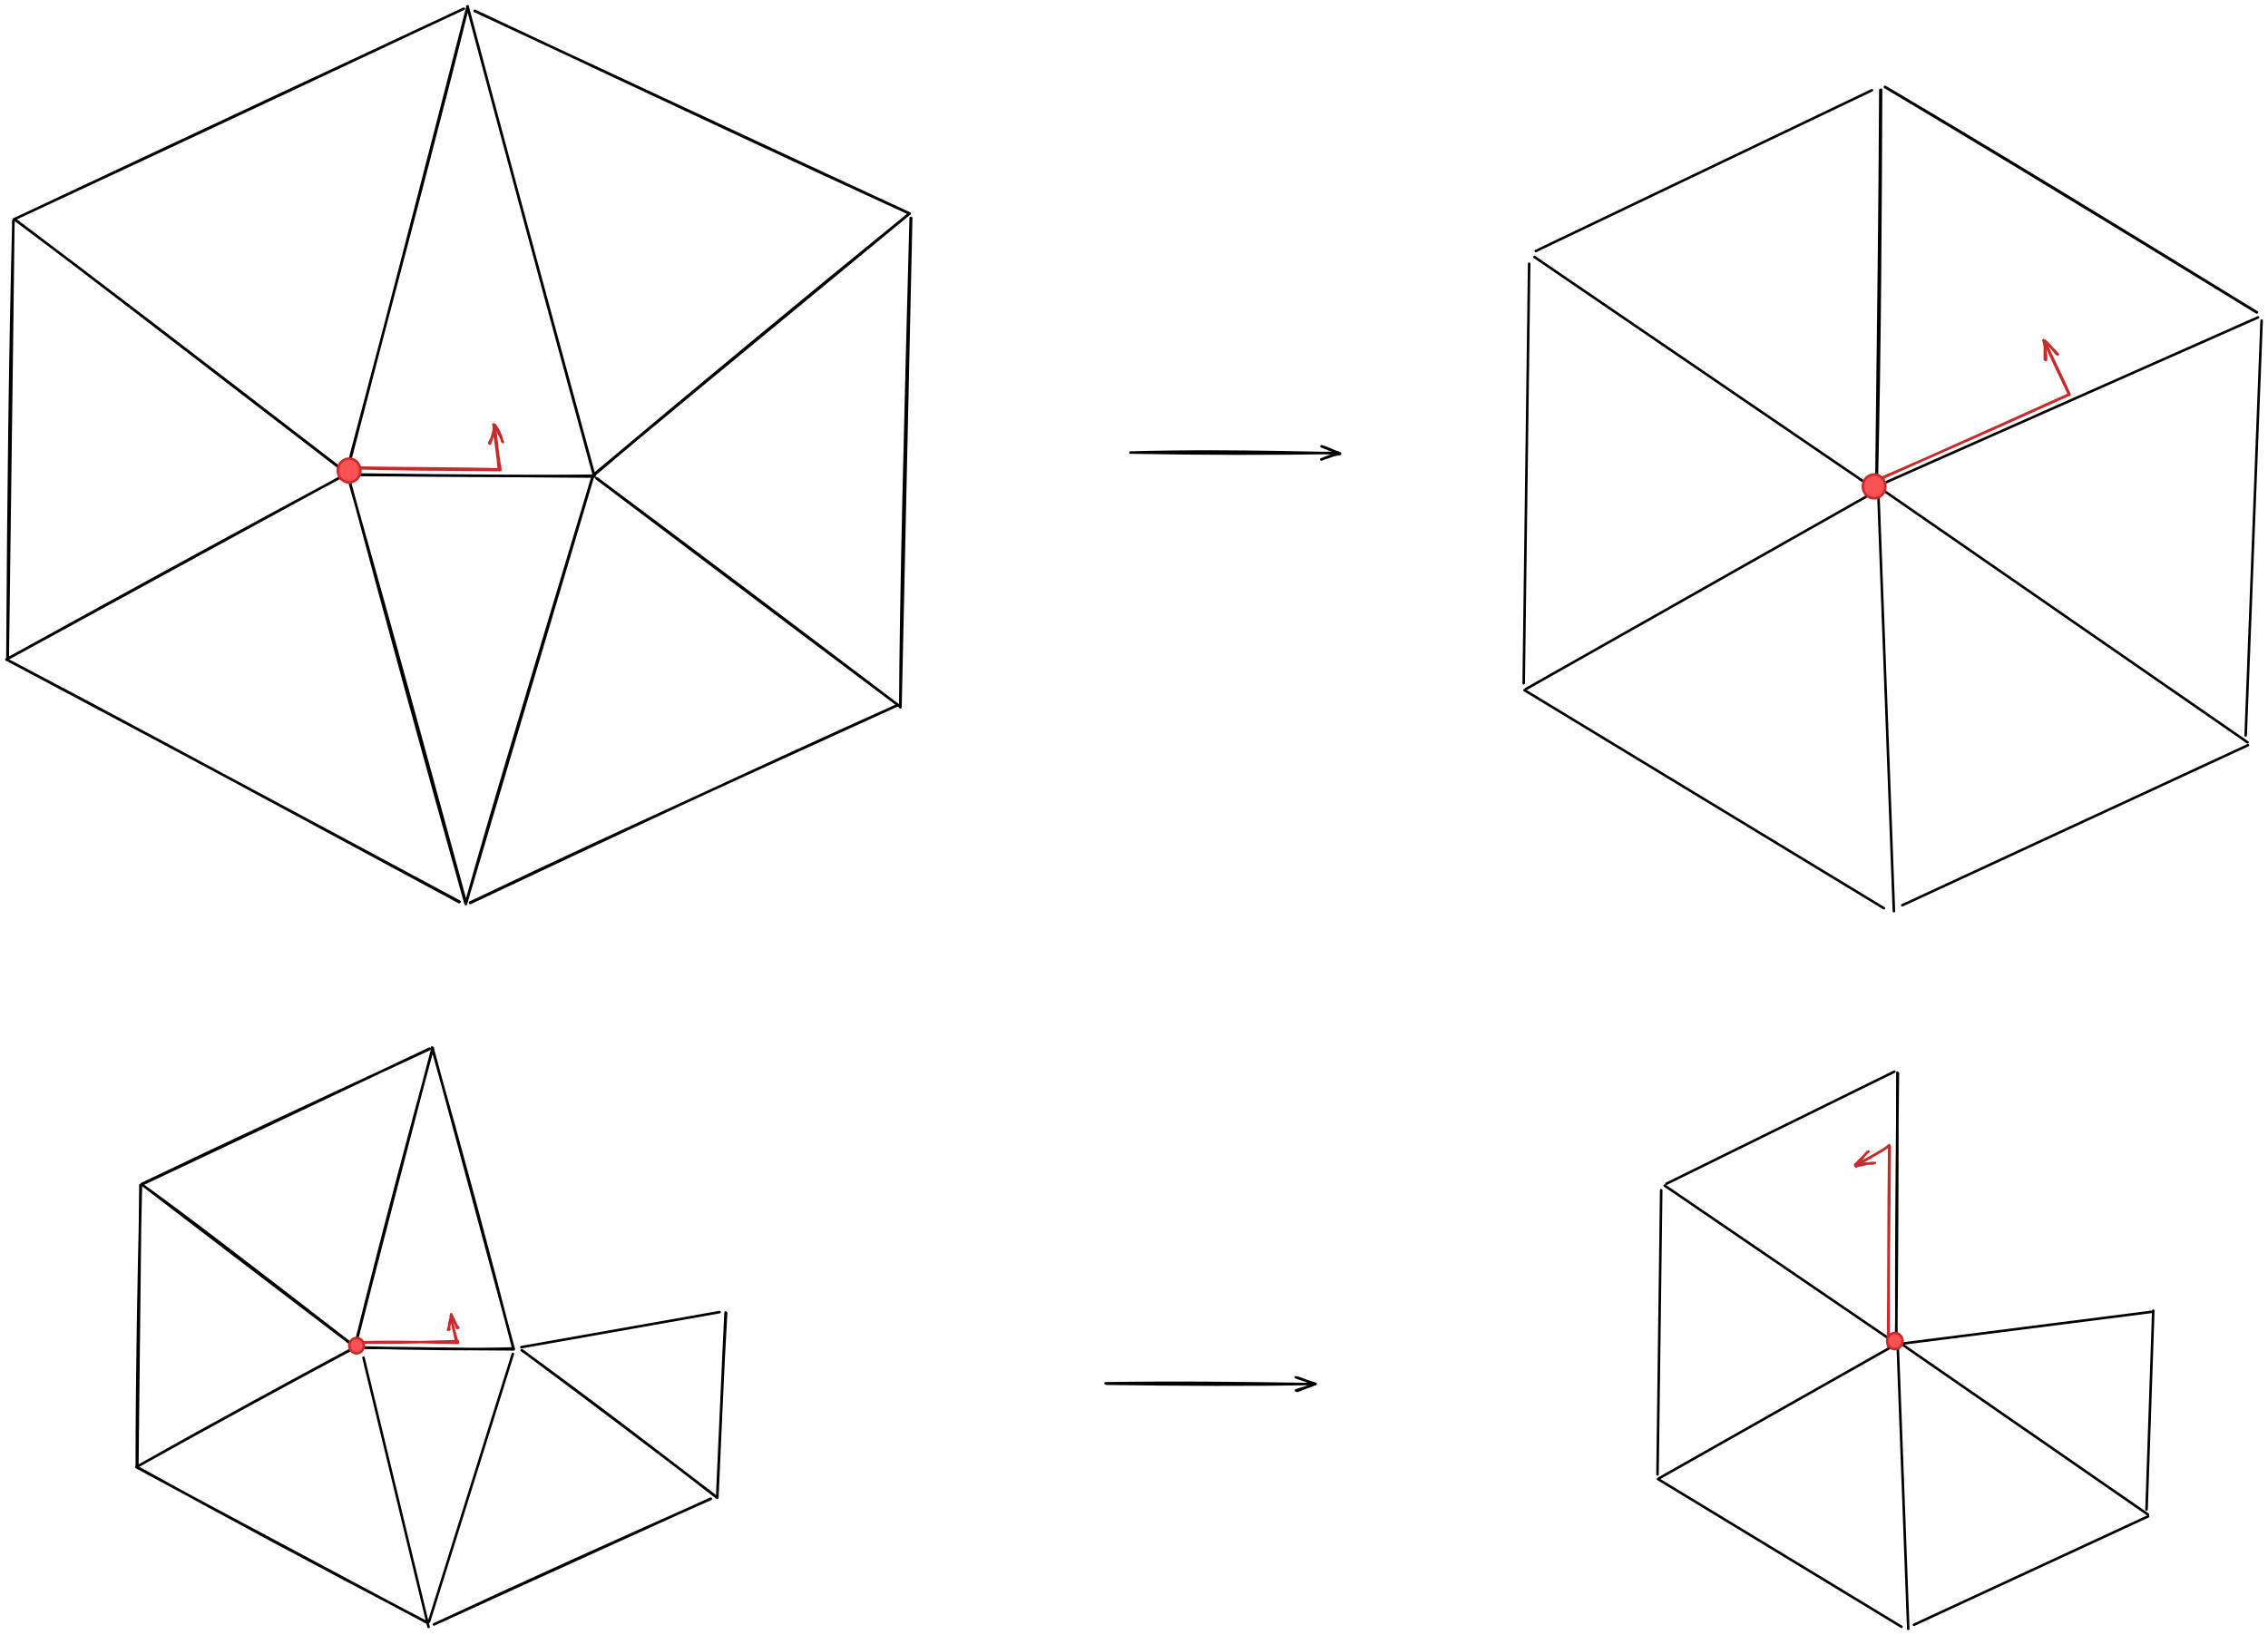 <svg version="1.1" xmlns="http://www.w3.org/2000/svg" viewBox="0 0 3550.984 2559.837" width="7101.969" height="5119.674">
  <!-- svg-source:excalidraw -->
  
  <defs>
    <style class="style-fonts">
      @font-face {
        font-family: "Virgil";
        src: url("https://excalidraw.com/Virgil.woff2");
      }
      @font-face {
        font-family: "Cascadia";
        src: url("https://excalidraw.com/Cascadia.woff2");
      }
    </style>
  </defs>
  <g stroke-linecap="round"><g transform="translate(731.883 10.058) rotate(0 4.129 367.965)"><path d="M0.7 0.17 C-40.15 164.85, -83.94 330.54, -190.3 732.19 M0.16 0.27 C-65.46 256.36, -132.16 513.08, -189.56 732.43 M-190.69 733.3 C-56.48 734.28, 79.79 735.88, 197.71 734.71 M-189.87 732.58 C-107.19 733.71, -24.88 734.53, 198.62 735.99 M198.95 735.73 C119.27 443.8, 40.33 151.85, 0.28 0.28 M198.53 735.88 C127.56 475.88, 57.86 217.16, -0.17 -0.06" stroke="#000000" stroke-width="4" fill="none"></path></g></g><mask></mask><g stroke-linecap="round"><g transform="translate(546.441 750.475) rotate(0 438.707 -34.337)"><path d="M-0.51 -0.43 C69.87 246.87, 136.73 494.13, 183.4 663.98 M0.25 0.13 C61.03 226.96, 123.49 454.63, 182.57 664.48 M182.87 664.22 C220.57 529.54, 260.79 396.63, 382.19 -6.89 M182.88 664.88 C234.71 488.56, 287.14 313.95, 382.5 -6.67 M382.79 -5.97 C486.08 -93.97, 591.14 -179.42, 876.92 -415.46 M382.33 -6.84 C543.77 -142.4, 707.11 -277.87, 877.41 -416.21 M877.39 -416.46 C703.78 -496.64, 529.36 -578.32, 196.71 -733.26 M877.92 -415.91 C695.6 -499.45, 515.19 -583.92, 197.03 -733.56" stroke="#000000" stroke-width="4" fill="none"></path></g></g><mask></mask><g stroke-linecap="round"><g transform="translate(1426.395 341.283) rotate(0 -246.265 383.065)"><path d="M-0.51 -0.04 C-8.64 300.58, -16.14 600.85, -16.78 766.17 M0.21 -0.02 C-5.76 265.6, -11.39 531.87, -16.56 765.42 M-16.62 765.28 C-185.4 637.3, -355.33 509.42, -491.83 407.54 M-16.73 765.23 C-204.99 624.35, -393.49 482.15, -492.74 407.36" stroke="#000000" stroke-width="4" fill="none"></path></g></g><mask></mask><g stroke-linecap="round"><g transform="translate(736.018 1413.056) rotate(0 334.732 -154.361)"><path d="M0.12 0.58 C225.59 -105.75, 453.73 -212.34, 669.42 -309.31 M0.04 -0.14 C143.39 -68.51, 286.6 -135.11, 669.11 -308.98" stroke="#000000" stroke-width="4" fill="none"></path></g></g><mask></mask><g stroke-linecap="round"><g transform="translate(725.676 13.535) rotate(0 -351.447 362.637)"><path d="M0.5 0.11 C-185.25 86.78, -371.42 173.63, -702.97 329.5 M-0.03 0.23 C-176.07 82.98, -352.19 166.07, -703.21 329.54 M-703.35 329.2 C-588.59 415.28, -476.56 501.88, -185.99 725.17 M-703.39 329.57 C-569.66 429.29, -437.27 531.32, -185.33 725.04" stroke="#000000" stroke-width="4" fill="none"></path></g></g><mask></mask><g stroke-linecap="round"><g transform="translate(21.118 345.351) rotate(0 253.141 343.14)"><path d="M-0.23 -0.02 C-3.05 250.91, -6.87 501.68, -9.03 686.31 M-0.04 -0.1 C-5.23 202.28, -7.78 404.44, -9.5 686.1 M-9.87 686.38 C149.04 599.41, 307.59 513.22, 516.15 399.33 M-9.81 686.15 C198.15 571.57, 406.26 458.22, 515.27 400.1" stroke="#000000" stroke-width="4" fill="none"></path></g></g><mask></mask><g stroke-linecap="round"><g transform="translate(10.133 1032.604) rotate(0 354.666 189.669)"><path d="M0.05 -0.3 C161.9 84.57, 322.85 171.62, 708.66 379.64 M-0.13 -0.24 C220.53 116.84, 442.01 235.23, 709.47 378.99" stroke="#000000" stroke-width="4" fill="none"></path></g></g><mask></mask><g stroke-linecap="round"><g transform="translate(542.685 732.963) rotate(0 119.657 -32.851)"><path d="M-1.49 -1.2 C92.46 0.48, 182.78 0.2, 240.54 1.94 M-0.46 -0.33 C74.93 1.82, 148.28 2.19, 240.8 2.87 M238.4 1.51 C236.03 -26.08, 231.54 -50.15, 229.86 -68.58 M240.6 1.22 C236.69 -20.49, 234.9 -43, 231.7 -67.26" stroke="#c92a2a" stroke-width="4" fill="none"></path></g><g transform="translate(542.685 732.963) rotate(0 119.657 -32.851)"><path d="M243.49 -41.95 C242.32 -51.2, 236.54 -62.61, 231.92 -67.49 M244.73 -40.91 C241.98 -47.92, 236.86 -56.51, 232.23 -66.36" stroke="#c92a2a" stroke-width="4" fill="none"></path></g><g transform="translate(542.685 732.963) rotate(0 119.657 -32.851)"><path d="M223.12 -39.48 C229.67 -49.65, 231.59 -61.99, 231.92 -67.49 M224.36 -38.43 C227.89 -46.17, 229.04 -55.51, 232.23 -66.36" stroke="#c92a2a" stroke-width="4" fill="none"></path></g></g><mask></mask><g stroke-linecap="round"><g transform="translate(1769.867 708.586) rotate(0 163.589 -0.076)"><path d="M0.03 -0.18 C110.05 1.88, 220.33 2.09, 326.42 0.34 M0.34 -0.12 C87.1 -2.4, 172.99 -2.32, 327.15 1.11" stroke="#000000" stroke-width="4" fill="none"></path></g><g transform="translate(1769.867 708.586) rotate(0 163.589 -0.076)"><path d="M298.82 10.6 C307.99 7.49, 317.56 4.19, 326.99 0.71 M299.27 10.68 C306.75 7.34, 312.92 4.63, 328.05 1.82" stroke="#000000" stroke-width="4" fill="none"></path></g><g transform="translate(1769.867 708.586) rotate(0 163.589 -0.076)"><path d="M299.19 -9.92 C308.3 -6.11, 317.74 -2.47, 326.99 0.71 M299.64 -9.84 C306.93 -7.72, 313 -4.98, 328.05 1.82" stroke="#000000" stroke-width="4" fill="none"></path></g></g><mask></mask><g stroke-linecap="round"><g transform="translate(2944.356 140.609) rotate(0 -2.84 305.987)"><path d="M0.8 -0.13 C-0.11 198.85, -0.96 397.03, -5.81 611.27 M-0.29 0.2 C-1.1 180.55, -3.43 361.29, -6.48 612.1" stroke="#000000" stroke-width="4" fill="none"></path></g></g><mask></mask><g stroke-linecap="round"><g transform="translate(2951.321 135.858) rotate(0 291.178 176.676)"><path d="M-0.04 0.49 C126.65 75.84, 253.32 151.82, 581.99 353.27 M0.02 0.08 C170.01 100.49, 337.8 202.72, 582.39 353.1" stroke="#000000" stroke-width="4" fill="none"></path></g></g><mask></mask><g stroke-linecap="round"><g transform="translate(2950.587 756.006) rotate(0 292.407 -129.589)"><path d="M0 0 C133.07 -58.97, 266.14 -117.95, 584.81 -259.18 M0 0 C206.83 -91.66, 413.66 -183.33, 584.81 -259.18" stroke="#000000" stroke-width="4" fill="none"></path></g></g><mask></mask><g stroke-linecap="round"><g transform="translate(3540.984 501.908) rotate(0 -12.483 324.67)"><path d="M0 0 C-9.61 250.03, -19.23 500.06, -24.97 649.34 M0 0 C-6.98 181.51, -13.96 363.03, -24.97 649.34" stroke="#000000" stroke-width="4" fill="none"></path></g></g><mask></mask><g stroke-linecap="round"><g transform="translate(2946.321 765.926) rotate(0 286.362 198.107)"><path d="M0 0 C191.87 132.73, 383.74 265.47, 572.72 396.21 M0 0 C226.68 156.82, 453.35 313.63, 572.72 396.21" stroke="#000000" stroke-width="4" fill="none"></path></g></g><mask></mask><g stroke-linecap="round"><g transform="translate(2940.549 763.25) rotate(0 12.35 331.595)"><path d="M0 0 C6.95 186.48, 13.89 372.97, 24.7 663.19 M0 0 C7.68 206.14, 15.36 412.29, 24.7 663.19" stroke="#000000" stroke-width="4" fill="none"></path></g></g><mask></mask><g stroke-linecap="round"><g transform="translate(3519.636 1166.573) rotate(0 -270.642 125.3)"><path d="M0 0 C-159.85 74.01, -319.71 148.02, -541.28 250.6 M0 0 C-150.36 69.61, -300.72 139.23, -541.28 250.6" stroke="#000000" stroke-width="4" fill="none"></path></g></g><mask></mask><g stroke-linecap="round"><g transform="translate(2404.621 392.915) rotate(0 263.105 -125.811)"><path d="M0 0 C163.45 -78.16, 326.91 -156.32, 526.21 -251.62 M0 0 C202.52 -96.84, 405.04 -193.68, 526.21 -251.62" stroke="#000000" stroke-width="4" fill="none"></path></g></g><mask></mask><g stroke-linecap="round"><g transform="translate(2402.405 402.269) rotate(0 257.315 175.539)"><path d="M0 0 C189.46 129.25, 378.91 258.49, 514.63 351.08 M0 0 C178.52 121.79, 357.04 243.57, 514.63 351.08" stroke="#000000" stroke-width="4" fill="none"></path></g></g><mask></mask><g stroke-linecap="round"><g transform="translate(2394.193 412.803) rotate(0 -4.278 328.415)"><path d="M0 0 C-2.53 193.93, -5.05 387.86, -8.56 656.83 M0 0 C-2 153.6, -4 307.21, -8.56 656.83" stroke="#000000" stroke-width="4" fill="none"></path></g></g><mask></mask><g stroke-linecap="round"><g transform="translate(2389.214 1078.639) rotate(0 271.106 -153.302)"><path d="M0 0 C198.33 -112.15, 396.67 -224.3, 542.21 -306.6 M0 0 C145.53 -82.3, 291.07 -164.59, 542.21 -306.6" stroke="#000000" stroke-width="4" fill="none"></path></g></g><mask></mask><g stroke-linecap="round"><g transform="translate(2386.896 1080.461) rotate(0 281.361 170.671)"><path d="M0 0 C178.12 108.04, 356.24 216.09, 562.72 341.34 M0 0 C188.36 114.26, 376.71 228.51, 562.72 341.34" stroke="#000000" stroke-width="4" fill="none"></path></g></g><mask></mask><g stroke-linecap="round"><g transform="translate(2928.036 756.681) rotate(0 155.454 -111.867)"><path d="M-1.29 -0.17 C122.19 -53.32, 246.13 -109.41, 311.96 -139.11 M-0.06 0.28 C75.51 -33.79, 149.94 -66.41, 311.18 -139.23 M311.65 -138.26 C304.76 -154.92, 293.59 -175.6, 271.7 -224.02 M312.2 -139.32 C300.29 -165.71, 287.63 -191.55, 272.66 -223.38" stroke="#c92a2a" stroke-width="4" fill="none"></path></g><g transform="translate(2928.036 756.681) rotate(0 155.454 -111.867)"><path d="M292.07 -202.54 C284.91 -211, 277.64 -221.02, 273.04 -223.37 M293.92 -201.87 C289.63 -207.25, 284.75 -211.47, 271.86 -223.55" stroke="#c92a2a" stroke-width="4" fill="none"></path></g><g transform="translate(2928.036 756.681) rotate(0 155.454 -111.867)"><path d="M273.53 -193.76 C273.63 -205.52, 273.69 -219.02, 273.04 -223.37 M275.37 -193.08 C275.58 -200.61, 275.13 -206.93, 271.86 -223.55" stroke="#c92a2a" stroke-width="4" fill="none"></path></g></g><mask></mask><g stroke-linecap="round" transform="translate(528.881 717.926) rotate(0 17.706 18.66)"><path d="M35.41 18.66 C35.41 19.74, 35.32 20.84, 35.14 21.9 C34.96 22.96, 34.69 24.03, 34.34 25.04 C33.99 26.06, 33.55 27.05, 33.04 27.99 C32.53 28.92, 31.93 29.83, 31.27 30.65 C30.61 31.48, 29.87 32.26, 29.09 32.95 C28.3 33.65, 27.45 34.28, 26.56 34.82 C25.67 35.36, 24.72 35.82, 23.76 36.19 C22.8 36.56, 21.79 36.85, 20.78 37.04 C19.77 37.22, 18.73 37.32, 17.71 37.32 C16.68 37.32, 15.64 37.22, 14.63 37.04 C13.62 36.85, 12.61 36.56, 11.65 36.19 C10.69 35.82, 9.74 35.36, 8.85 34.82 C7.97 34.28, 7.11 33.65, 6.32 32.95 C5.54 32.26, 4.8 31.48, 4.14 30.65 C3.48 29.83, 2.88 28.92, 2.37 27.99 C1.86 27.05, 1.42 26.06, 1.07 25.04 C0.72 24.03, 0.45 22.96, 0.27 21.9 C0.09 20.84, 0 19.74, 0 18.66 C0 17.58, 0.09 16.48, 0.27 15.42 C0.45 14.36, 0.72 13.29, 1.07 12.28 C1.42 11.26, 1.86 10.27, 2.37 9.33 C2.88 8.39, 3.48 7.49, 4.14 6.67 C4.8 5.84, 5.54 5.06, 6.32 4.37 C7.11 3.67, 7.97 3.04, 8.85 2.5 C9.74 1.96, 10.69 1.49, 11.65 1.13 C12.61 0.76, 13.62 0.47, 14.63 0.28 C15.64 0.1, 16.68 0, 17.71 0 C18.73 0, 19.77 0.1, 20.78 0.28 C21.79 0.47, 22.8 0.76, 23.76 1.13 C24.72 1.49, 25.67 1.96, 26.56 2.5 C27.45 3.04, 28.3 3.67, 29.09 4.37 C29.87 5.06, 30.61 5.84, 31.27 6.67 C31.93 7.49, 32.53 8.39, 33.04 9.33 C33.55 10.27, 33.99 11.26, 34.34 12.28 C34.69 13.29, 34.96 14.36, 35.14 15.42 C35.32 16.48, 35.37 18.12, 35.41 18.66 C35.46 19.2, 35.46 18.12, 35.41 18.66" stroke="none" stroke-width="0" fill="#fa5252"></path><path d="M35.41 18.66 C35.41 19.74, 35.32 20.84, 35.14 21.9 C34.96 22.96, 34.69 24.03, 34.34 25.04 C33.99 26.06, 33.55 27.05, 33.04 27.99 C32.53 28.92, 31.93 29.83, 31.27 30.65 C30.61 31.48, 29.87 32.26, 29.09 32.95 C28.3 33.65, 27.45 34.28, 26.56 34.82 C25.67 35.36, 24.72 35.82, 23.76 36.19 C22.8 36.56, 21.79 36.85, 20.78 37.04 C19.77 37.22, 18.73 37.32, 17.71 37.32 C16.68 37.32, 15.64 37.22, 14.63 37.04 C13.62 36.85, 12.61 36.56, 11.65 36.19 C10.69 35.82, 9.74 35.36, 8.85 34.82 C7.97 34.28, 7.11 33.65, 6.32 32.95 C5.54 32.26, 4.8 31.48, 4.14 30.65 C3.48 29.83, 2.88 28.92, 2.37 27.99 C1.86 27.05, 1.42 26.06, 1.07 25.04 C0.72 24.03, 0.45 22.96, 0.27 21.9 C0.09 20.84, 0 19.74, 0 18.66 C0 17.58, 0.09 16.48, 0.27 15.42 C0.45 14.36, 0.72 13.29, 1.07 12.28 C1.42 11.26, 1.86 10.27, 2.37 9.33 C2.88 8.39, 3.48 7.49, 4.14 6.67 C4.8 5.84, 5.54 5.06, 6.32 4.37 C7.11 3.67, 7.97 3.04, 8.85 2.5 C9.74 1.96, 10.69 1.49, 11.65 1.13 C12.61 0.76, 13.62 0.47, 14.63 0.28 C15.64 0.1, 16.68 0, 17.71 0 C18.73 0, 19.77 0.1, 20.78 0.28 C21.79 0.47, 22.8 0.76, 23.76 1.13 C24.72 1.49, 25.67 1.96, 26.56 2.5 C27.45 3.04, 28.3 3.67, 29.09 4.37 C29.87 5.06, 30.61 5.84, 31.27 6.67 C31.93 7.49, 32.53 8.39, 33.04 9.33 C33.55 10.27, 33.99 11.26, 34.34 12.28 C34.69 13.29, 34.96 14.36, 35.14 15.42 C35.32 16.48, 35.37 18.12, 35.41 18.66 C35.46 19.2, 35.46 18.12, 35.41 18.66" stroke="#c92a2a" stroke-width="4" fill="none"></path></g><g stroke-linecap="round" transform="translate(2916.585 742.761) rotate(0 17.706 18.66)"><path d="M35.41 18.66 C35.41 19.74, 35.32 20.84, 35.14 21.9 C34.96 22.96, 34.69 24.03, 34.34 25.04 C33.99 26.06, 33.55 27.05, 33.04 27.99 C32.53 28.92, 31.93 29.83, 31.27 30.65 C30.61 31.48, 29.87 32.26, 29.09 32.95 C28.3 33.65, 27.45 34.28, 26.56 34.82 C25.67 35.36, 24.72 35.82, 23.76 36.19 C22.8 36.56, 21.79 36.85, 20.78 37.04 C19.77 37.22, 18.73 37.32, 17.71 37.32 C16.68 37.32, 15.64 37.22, 14.63 37.04 C13.62 36.85, 12.61 36.56, 11.65 36.19 C10.69 35.82, 9.74 35.36, 8.85 34.82 C7.97 34.28, 7.11 33.65, 6.32 32.95 C5.54 32.26, 4.8 31.48, 4.14 30.65 C3.48 29.83, 2.88 28.92, 2.37 27.99 C1.86 27.05, 1.42 26.06, 1.07 25.04 C0.72 24.03, 0.45 22.96, 0.27 21.9 C0.09 20.84, 0 19.74, 0 18.66 C0 17.58, 0.09 16.48, 0.27 15.42 C0.45 14.36, 0.72 13.29, 1.07 12.28 C1.42 11.26, 1.86 10.27, 2.37 9.33 C2.88 8.39, 3.48 7.49, 4.14 6.67 C4.8 5.84, 5.54 5.06, 6.32 4.37 C7.11 3.67, 7.97 3.04, 8.85 2.5 C9.74 1.96, 10.69 1.49, 11.65 1.13 C12.61 0.76, 13.62 0.47, 14.63 0.28 C15.64 0.1, 16.68 0, 17.71 0 C18.73 0, 19.77 0.1, 20.78 0.28 C21.79 0.47, 22.8 0.76, 23.76 1.13 C24.72 1.49, 25.67 1.96, 26.56 2.5 C27.45 3.04, 28.3 3.67, 29.09 4.37 C29.87 5.06, 30.61 5.84, 31.27 6.67 C31.93 7.49, 32.53 8.39, 33.04 9.33 C33.55 10.27, 33.99 11.26, 34.34 12.28 C34.69 13.29, 34.96 14.36, 35.14 15.42 C35.32 16.48, 35.37 18.12, 35.41 18.66 C35.46 19.2, 35.46 18.12, 35.41 18.66" stroke="none" stroke-width="0" fill="#fa5252"></path><path d="M35.41 18.66 C35.41 19.74, 35.32 20.84, 35.14 21.9 C34.96 22.96, 34.69 24.03, 34.34 25.04 C33.99 26.06, 33.55 27.05, 33.04 27.99 C32.53 28.92, 31.93 29.83, 31.27 30.65 C30.61 31.48, 29.87 32.26, 29.09 32.95 C28.3 33.65, 27.45 34.28, 26.56 34.82 C25.67 35.36, 24.72 35.82, 23.76 36.19 C22.8 36.56, 21.79 36.85, 20.78 37.04 C19.77 37.22, 18.73 37.32, 17.71 37.32 C16.68 37.32, 15.64 37.22, 14.63 37.04 C13.62 36.85, 12.61 36.56, 11.65 36.19 C10.69 35.82, 9.74 35.36, 8.85 34.82 C7.97 34.28, 7.11 33.65, 6.32 32.95 C5.54 32.26, 4.8 31.48, 4.14 30.65 C3.48 29.83, 2.88 28.92, 2.37 27.99 C1.86 27.05, 1.42 26.06, 1.07 25.04 C0.72 24.03, 0.45 22.96, 0.27 21.9 C0.09 20.84, 0 19.74, 0 18.66 C0 17.58, 0.09 16.48, 0.27 15.42 C0.45 14.36, 0.72 13.29, 1.07 12.28 C1.42 11.26, 1.86 10.27, 2.37 9.33 C2.88 8.39, 3.48 7.49, 4.14 6.67 C4.8 5.84, 5.54 5.06, 6.32 4.37 C7.11 3.67, 7.97 3.04, 8.85 2.5 C9.74 1.96, 10.69 1.49, 11.65 1.13 C12.61 0.76, 13.62 0.47, 14.63 0.28 C15.64 0.1, 16.68 0, 17.71 0 C18.73 0, 19.77 0.1, 20.78 0.28 C21.79 0.47, 22.8 0.76, 23.76 1.13 C24.72 1.49, 25.67 1.96, 26.56 2.5 C27.45 3.04, 28.3 3.67, 29.09 4.37 C29.87 5.06, 30.61 5.84, 31.27 6.67 C31.93 7.49, 32.53 8.39, 33.04 9.33 C33.55 10.27, 33.99 11.26, 34.34 12.28 C34.69 13.29, 34.96 14.36, 35.14 15.42 C35.32 16.48, 35.37 18.12, 35.41 18.66 C35.46 19.2, 35.46 18.12, 35.41 18.66" stroke="#c92a2a" stroke-width="4" fill="none"></path></g><g stroke-linecap="round"><g transform="translate(677.186 1640.13) rotate(0 1.989 235.97)"><path d="M0.52 0.69 C-35.67 134.32, -71.77 267.5, -122.03 469.56 M0.15 0.21 C-44.82 171.98, -89.94 344.29, -121.83 470.39 M-123.29 468.95 C-22.34 471.75, 75.93 472.64, 127.06 470.81 M-122.51 469.7 C-42.15 470.16, 37.76 471.95, 127.25 472.21 M126.69 471.75 C88.09 320.35, 47.64 170.32, -0.69 -0.27 M127.27 472.17 C80.21 296.52, 32.48 120.5, 0.02 0.34" stroke="#000000" stroke-width="4" fill="none"></path></g></g><mask></mask><g stroke-linecap="round"><g transform="translate(1135.786 2055.398) rotate(0 -158.933 144.387)"><path d="M1.06 0.14 C-4.52 94.18, -8.04 190.35, -12.65 288.34 M0.22 -0.71 C-4.71 100.71, -8.8 202.69, -12.93 287.98 M-12.79 289.48 C-109.84 214.3, -208.99 138.37, -318.82 58.46 M-13.49 288.31 C-107.33 216.55, -203.1 144.22, -318.92 58.17" stroke="#000000" stroke-width="4" fill="none"></path></g></g><mask></mask><g stroke-linecap="round"><g transform="translate(679.841 2543.47) rotate(0 216.321 -98.875)"><path d="M0.08 -0.78 C155.03 -72.92, 311.99 -143.52, 433.06 -197 M-0.41 -0.4 C144.28 -66.61, 289.76 -132.25, 432.84 -197.35" stroke="#000000" stroke-width="4" fill="none"></path></g></g><mask></mask><g stroke-linecap="round"><g transform="translate(673.202 1642.363) rotate(0 -225.821 232.226)"><path d="M-0.71 -0.8 C-171.91 80.45, -343.53 161.56, -450.96 211.81 M-0.37 -0.2 C-157.69 72.63, -315.27 146.01, -451.28 211.18 M-450.65 212.32 C-373.37 268.15, -295.89 327.92, -118.78 464.73 M-450.93 211.97 C-365.79 277.42, -280.44 342.18, -118.97 465.25" stroke="#000000" stroke-width="4" fill="none"></path></g></g><mask></mask><g stroke-linecap="round"><g transform="translate(220.868 1855.392) rotate(0 161.95 220.274)"><path d="M-0.99 -0.22 C-2.69 163.64, -4.57 326.49, -5.87 440.77 M-0.25 0.01 C-3.72 145.43, -6.56 290.05, -6.66 439.93 M-5.35 440.13 C117.03 371.05, 243.11 302.85, 329.98 256.3 M-5.73 440.26 C104.29 378.88, 213.98 318.79, 330.56 256.37" stroke="#000000" stroke-width="4" fill="none"></path></g></g><mask></mask><g stroke-linecap="round"><g transform="translate(213.815 2296.615) rotate(0 227.772 121.65)"><path d="M-0.18 -0.47 C140.37 76.91, 280.95 152.56, 455.72 243.72 M0 0.31 C93.31 50.75, 186.84 100.89, 455.05 243.77" stroke="#000000" stroke-width="4" fill="none"></path></g></g><mask></mask><g stroke-linecap="round"><g transform="translate(567.478 2100.294) rotate(0 74.256 -19.432)"><path d="M-1.18 1.32 C31.12 1.58, 63.62 1.82, 149.57 -0.73 M0.78 0.95 C30.36 0.44, 61.46 -0.21, 149.7 1.9 M147.08 1.53 C144.5 -13.64, 139.49 -29.78, 139.22 -40.76 M148.78 1.35 C143.84 -14.54, 140.14 -30.75, 138.43 -40.74" stroke="#c92a2a" stroke-width="4" fill="none"></path></g><g transform="translate(567.478 2100.294) rotate(0 74.256 -19.432)"><path d="M148.14 -21.33 C146.87 -25.5, 145.59 -29.32, 139.01 -42.61 M150.11 -21.7 C146.32 -26.22, 143.97 -30.9, 139.14 -39.99" stroke="#c92a2a" stroke-width="4" fill="none"></path></g><g transform="translate(567.478 2100.294) rotate(0 74.256 -19.432)"><path d="M133.97 -18.55 C135.72 -23.27, 137.43 -27.68, 139.01 -42.61 M135.93 -18.93 C135.13 -24.02, 135.74 -29.29, 139.14 -39.99" stroke="#c92a2a" stroke-width="4" fill="none"></path></g></g><mask></mask><g stroke-linecap="round" transform="translate(546.857 2094.589) rotate(0 11.367 11.98)"><path d="M22.73 11.98 C22.73 12.67, 22.68 13.38, 22.56 14.06 C22.45 14.74, 22.27 15.43, 22.05 16.08 C21.82 16.73, 21.54 17.37, 21.21 17.97 C20.88 18.57, 20.5 19.15, 20.07 19.68 C19.65 20.21, 19.18 20.71, 18.67 21.16 C18.17 21.6, 17.62 22.01, 17.05 22.35 C16.48 22.7, 15.87 23, 15.25 23.24 C14.64 23.47, 13.99 23.66, 13.34 23.78 C12.69 23.9, 12.03 23.96, 11.37 23.96 C10.71 23.96, 10.04 23.9, 9.39 23.78 C8.75 23.66, 8.1 23.47, 7.48 23.24 C6.86 23, 6.25 22.7, 5.68 22.35 C5.11 22.01, 4.56 21.6, 4.06 21.16 C3.56 20.71, 3.08 20.21, 2.66 19.68 C2.24 19.15, 1.85 18.57, 1.52 17.97 C1.19 17.37, 0.91 16.73, 0.69 16.08 C0.46 15.43, 0.29 14.74, 0.17 14.06 C0.06 13.38, 0 12.67, 0 11.98 C0 11.29, 0.06 10.58, 0.17 9.9 C0.29 9.22, 0.46 8.53, 0.69 7.88 C0.91 7.23, 1.19 6.59, 1.52 5.99 C1.85 5.39, 2.24 4.81, 2.66 4.28 C3.08 3.75, 3.56 3.25, 4.06 2.8 C4.56 2.36, 5.11 1.95, 5.68 1.6 C6.25 1.26, 6.86 0.96, 7.48 0.72 C8.1 0.49, 8.75 0.3, 9.39 0.18 C10.04 0.06, 10.71 0, 11.37 0 C12.03 0, 12.69 0.06, 13.34 0.18 C13.99 0.3, 14.64 0.49, 15.25 0.72 C15.87 0.96, 16.48 1.26, 17.05 1.6 C17.62 1.95, 18.17 2.36, 18.67 2.8 C19.18 3.25, 19.65 3.75, 20.07 4.28 C20.5 4.81, 20.88 5.39, 21.21 5.99 C21.54 6.59, 21.82 7.23, 22.05 7.88 C22.27 8.53, 22.45 9.22, 22.56 9.9 C22.68 10.58, 22.71 11.63, 22.73 11.98 C22.76 12.33, 22.76 11.63, 22.73 11.98" stroke="none" stroke-width="0" fill="#fa5252"></path><path d="M22.73 11.98 C22.73 12.67, 22.68 13.38, 22.56 14.06 C22.45 14.74, 22.27 15.43, 22.05 16.08 C21.82 16.73, 21.54 17.37, 21.21 17.97 C20.88 18.57, 20.5 19.15, 20.07 19.68 C19.65 20.21, 19.18 20.71, 18.67 21.16 C18.17 21.6, 17.62 22.01, 17.05 22.35 C16.48 22.7, 15.87 23, 15.25 23.24 C14.64 23.47, 13.99 23.66, 13.34 23.78 C12.69 23.9, 12.03 23.96, 11.37 23.96 C10.71 23.96, 10.04 23.9, 9.39 23.78 C8.75 23.66, 8.1 23.47, 7.48 23.24 C6.86 23, 6.25 22.7, 5.68 22.35 C5.11 22.01, 4.56 21.6, 4.06 21.16 C3.56 20.71, 3.08 20.21, 2.66 19.68 C2.24 19.15, 1.85 18.57, 1.52 17.97 C1.19 17.37, 0.91 16.73, 0.69 16.08 C0.46 15.43, 0.29 14.74, 0.17 14.06 C0.06 13.38, 0 12.67, 0 11.98 C0 11.29, 0.06 10.58, 0.17 9.9 C0.29 9.22, 0.46 8.53, 0.69 7.88 C0.91 7.23, 1.19 6.59, 1.52 5.99 C1.85 5.39, 2.24 4.81, 2.66 4.28 C3.08 3.75, 3.56 3.25, 4.06 2.8 C4.56 2.36, 5.11 1.95, 5.68 1.6 C6.25 1.26, 6.86 0.96, 7.48 0.72 C8.1 0.49, 8.75 0.3, 9.39 0.18 C10.04 0.06, 10.71 0, 11.37 0 C12.03 0, 12.69 0.06, 13.34 0.18 C13.99 0.3, 14.64 0.49, 15.25 0.72 C15.87 0.96, 16.48 1.26, 17.05 1.6 C17.62 1.95, 18.17 2.36, 18.67 2.8 C19.18 3.25, 19.65 3.75, 20.07 4.28 C20.5 4.81, 20.88 5.39, 21.21 5.99 C21.54 6.59, 21.82 7.23, 22.05 7.88 C22.27 8.53, 22.45 9.22, 22.56 9.9 C22.68 10.58, 22.71 11.63, 22.73 11.98 C22.76 12.33, 22.76 11.63, 22.73 11.98" stroke="#c92a2a" stroke-width="4" fill="none"></path></g><g stroke-linecap="round"><g transform="translate(816.311 2108.912) rotate(0 155.162 -27.427)"><path d="M0 0 C107.33 -18.97, 214.66 -37.94, 310.32 -54.85 M0 0 C107.48 -19, 214.95 -38, 310.32 -54.85" stroke="#000000" stroke-width="4" fill="none"></path></g></g><mask></mask><g stroke-linecap="round"><g transform="translate(569.134 2125.467) rotate(0 50.904 210.684)"><path d="M0 0 C35.18 145.62, 70.37 291.23, 101.81 421.37 M0 0 C33.53 138.78, 67.06 277.56, 101.81 421.37" stroke="#000000" stroke-width="4" fill="none"></path></g></g><mask></mask><g stroke-linecap="round"><g transform="translate(802.999 2119.457) rotate(0 -65.65 209.669)"><path d="M0 0 C-27.81 88.83, -55.63 177.65, -131.3 419.34 M0 0 C-36.44 116.37, -72.87 232.74, -131.3 419.34" stroke="#000000" stroke-width="4" fill="none"></path></g></g><mask></mask><g stroke-linecap="round"><g transform="translate(1732.118 2165.87) rotate(0 162.827 0.302)"><path d="M-1.24 -0.28 C108 -2.1, 215.96 -0.62, 325.77 1.02 M0.18 0.21 C116.01 2.01, 232.97 2.28, 326.9 0.59" stroke="#000000" stroke-width="4" fill="none"></path></g><g transform="translate(1732.118 2165.87) rotate(0 162.827 0.302)"><path d="M297.02 10.76 C308.47 6.77, 318 5.14, 325.8 1.17 M299.08 11.46 C308.41 7.58, 319.45 3.89, 327.44 0.55" stroke="#000000" stroke-width="4" fill="none"></path></g><g transform="translate(1732.118 2165.87) rotate(0 162.827 0.302)"><path d="M296.79 -9.76 C308.19 -6.97, 317.79 -1.84, 325.8 1.17 M298.85 -9.06 C308.42 -5.64, 319.55 -2.01, 327.44 0.55" stroke="#000000" stroke-width="4" fill="none"></path></g></g><mask></mask><g stroke-linecap="round"><g transform="translate(2970.774 1679.589) rotate(0 -0.622 206.63)"><path d="M0.74 0.48 C-0.81 132.39, -2.15 265.66, -1.62 413.15 M-0.05 -0.38 C0.05 164.29, -0.89 327.89, -1.98 413.64" stroke="#000000" stroke-width="4" fill="none"></path></g></g><mask></mask><g stroke-linecap="round"><g transform="translate(2980.166 2103.164) rotate(0 194.057 -24.715)"><path d="M0 0 C132.7 -16.9, 265.39 -33.8, 388.11 -49.43 M0 0 C136.53 -17.39, 273.07 -34.78, 388.11 -49.43" stroke="#000000" stroke-width="4" fill="none"></path></g></g><mask></mask><g stroke-linecap="round"><g transform="translate(3371.383 2051.907) rotate(0 -5.284 155.592)"><path d="M0 0 C-3.89 114.47, -7.78 228.94, -10.57 311.18 M0 0 C-3.07 90.31, -6.13 180.62, -10.57 311.18" stroke="#000000" stroke-width="4" fill="none"></path></g></g><mask></mask><g stroke-linecap="round"><g transform="translate(2974.919 2102.426) rotate(0 193.973 134.191)"><path d="M0 0 C133.61 92.43, 267.23 184.87, 387.95 268.38 M0 0 C89 61.57, 178.01 123.15, 387.95 268.38" stroke="#000000" stroke-width="4" fill="none"></path></g></g><mask></mask><g stroke-linecap="round"><g transform="translate(2971.009 2100.613) rotate(0 8.366 224.612)"><path d="M0 0 C6.61 177.41, 13.22 354.82, 16.73 449.22 M0 0 C6.1 163.8, 12.2 327.6, 16.73 449.22" stroke="#000000" stroke-width="4" fill="none"></path></g></g><mask></mask><g stroke-linecap="round"><g transform="translate(3363.265 2373.811) rotate(0 -183.324 84.874)"><path d="M0 0 C-76.65 35.49, -153.3 70.98, -366.65 169.75 M0 0 C-131.68 60.96, -263.36 121.93, -366.65 169.75" stroke="#000000" stroke-width="4" fill="none"></path></g></g><mask></mask><g stroke-linecap="round"><g transform="translate(2609.168 1853.05) rotate(0 178.419 -87.737)"><path d="M0 0 C112.17 -55.16, 224.35 -110.32, 356.84 -175.47 M0 0 C105.93 -52.09, 211.86 -104.18, 356.84 -175.47" stroke="#000000" stroke-width="4" fill="none"></path></g></g><mask></mask><g stroke-linecap="round"><g transform="translate(2606.487 1856.096) rotate(0 174.297 118.905)"><path d="M0 0 C69.75 47.58, 139.49 95.16, 348.59 237.81 M0 0 C102.37 69.83, 204.73 139.67, 348.59 237.81" stroke="#000000" stroke-width="4" fill="none"></path></g></g><mask></mask><g stroke-linecap="round"><g transform="translate(2600.925 1863.231) rotate(0 -2.898 222.458)"><path d="M0 0 C-1.64 126.28, -3.29 252.56, -5.8 444.92 M0 0 C-1.17 89.91, -2.34 179.83, -5.8 444.92" stroke="#000000" stroke-width="4" fill="none"></path></g></g><mask></mask><g stroke-linecap="round"><g transform="translate(2597.553 2314.248) rotate(0 183.639 -103.842)"><path d="M0 0 C89.94 -50.86, 179.88 -101.72, 367.28 -207.68 M0 0 C102.94 -58.21, 205.89 -116.42, 367.28 -207.68" stroke="#000000" stroke-width="4" fill="none"></path></g></g><mask></mask><g stroke-linecap="round"><g transform="translate(2595.982 2315.482) rotate(0 190.585 115.607)"><path d="M0 0 C151.05 91.62, 302.1 183.25, 381.17 231.21 M0 0 C86.71 52.6, 173.43 105.2, 381.17 231.21" stroke="#000000" stroke-width="4" fill="none"></path></g></g><mask></mask><g stroke-linecap="round"><g transform="translate(2957.077 2106.484) rotate(0 -25.155 -156.425)"><path d="M-1.01 0.92 C0.05 -97.55, -0.53 -196.41, 0.86 -313.35 M0.4 0.39 C-1.01 -73.21, 0.33 -145.23, 1.75 -311.74 M0.79 -313.77 C-11.08 -302.3, -26.1 -298.28, -52.06 -281.28 M0.15 -312.16 C-15.67 -302.03, -34.67 -291, -51.85 -281.63" stroke="#c92a2a" stroke-width="4" fill="none"></path></g><g transform="translate(2957.077 2106.484) rotate(0 -25.155 -156.425)"><path d="M-33.62 -303.02 C-37.04 -297.31, -44.48 -292.13, -52.24 -283.08 M-31.65 -303.76 C-37.56 -299.9, -40.62 -293.61, -50.99 -280.82" stroke="#c92a2a" stroke-width="4" fill="none"></path></g><g transform="translate(2957.077 2106.484) rotate(0 -25.155 -156.425)"><path d="M-23.64 -285.09 C-30.27 -284.99, -40.83 -285.4, -52.24 -283.08 M-21.67 -285.83 C-29.95 -286.24, -35.35 -284.13, -50.99 -280.82" stroke="#c92a2a" stroke-width="4" fill="none"></path></g></g><mask></mask><g stroke-linecap="round" transform="translate(2954.777 2086.735) rotate(0 11.993 12.639)"><path d="M23.99 12.64 C23.99 13.37, 23.92 14.11, 23.8 14.83 C23.68 15.55, 23.5 16.27, 23.26 16.96 C23.03 17.65, 22.73 18.33, 22.38 18.96 C22.03 19.59, 21.63 20.2, 21.18 20.76 C20.73 21.32, 20.23 21.85, 19.7 22.32 C19.17 22.79, 18.59 23.22, 17.99 23.59 C17.39 23.95, 16.75 24.27, 16.1 24.52 C15.44 24.77, 14.76 24.96, 14.08 25.09 C13.39 25.21, 12.69 25.28, 11.99 25.28 C11.3 25.28, 10.59 25.21, 9.91 25.09 C9.23 24.96, 8.54 24.77, 7.89 24.52 C7.24 24.27, 6.6 23.95, 6 23.59 C5.4 23.22, 4.82 22.79, 4.28 22.32 C3.75 21.85, 3.25 21.32, 2.81 20.76 C2.36 20.2, 1.95 19.59, 1.61 18.96 C1.26 18.33, 0.96 17.65, 0.72 16.96 C0.49 16.27, 0.3 15.55, 0.18 14.83 C0.06 14.11, 0 13.37, 0 12.64 C0 11.91, 0.06 11.17, 0.18 10.44 C0.3 9.72, 0.49 9, 0.72 8.32 C0.96 7.63, 1.26 6.95, 1.61 6.32 C1.95 5.69, 2.36 5.08, 2.81 4.51 C3.25 3.95, 3.75 3.43, 4.28 2.96 C4.82 2.49, 5.4 2.06, 6 1.69 C6.6 1.33, 7.24 1.01, 7.89 0.76 C8.54 0.51, 9.23 0.32, 9.91 0.19 C10.59 0.06, 11.3 0, 11.99 0 C12.69 0, 13.39 0.06, 14.08 0.19 C14.76 0.32, 15.44 0.51, 16.1 0.76 C16.75 1.01, 17.39 1.33, 17.99 1.69 C18.59 2.06, 19.17 2.49, 19.7 2.96 C20.23 3.43, 20.73 3.95, 21.18 4.51 C21.63 5.08, 22.03 5.69, 22.38 6.32 C22.73 6.95, 23.03 7.63, 23.26 8.32 C23.5 9, 23.68 9.72, 23.8 10.44 C23.92 11.17, 23.96 12.27, 23.99 12.64 C24.02 13.01, 24.02 12.27, 23.99 12.64" stroke="none" stroke-width="0" fill="#fa5252"></path><path d="M23.99 12.64 C23.99 13.37, 23.92 14.11, 23.8 14.83 C23.68 15.55, 23.5 16.27, 23.26 16.96 C23.03 17.65, 22.73 18.33, 22.38 18.96 C22.03 19.59, 21.63 20.2, 21.18 20.76 C20.73 21.32, 20.23 21.85, 19.7 22.32 C19.17 22.79, 18.59 23.22, 17.99 23.59 C17.39 23.95, 16.75 24.27, 16.1 24.52 C15.44 24.77, 14.76 24.96, 14.08 25.09 C13.39 25.21, 12.69 25.28, 11.99 25.28 C11.3 25.28, 10.59 25.21, 9.91 25.09 C9.23 24.96, 8.54 24.77, 7.89 24.52 C7.24 24.27, 6.6 23.95, 6 23.59 C5.4 23.22, 4.82 22.79, 4.28 22.32 C3.75 21.85, 3.25 21.32, 2.81 20.76 C2.36 20.2, 1.95 19.59, 1.61 18.96 C1.26 18.33, 0.96 17.65, 0.72 16.96 C0.49 16.27, 0.3 15.55, 0.18 14.83 C0.06 14.11, 0 13.37, 0 12.64 C0 11.91, 0.06 11.17, 0.18 10.44 C0.3 9.72, 0.49 9, 0.72 8.32 C0.96 7.63, 1.26 6.95, 1.61 6.32 C1.95 5.69, 2.36 5.08, 2.81 4.51 C3.25 3.95, 3.75 3.43, 4.28 2.96 C4.82 2.49, 5.4 2.06, 6 1.69 C6.6 1.33, 7.24 1.01, 7.89 0.76 C8.54 0.51, 9.23 0.32, 9.91 0.19 C10.59 0.06, 11.3 0, 11.99 0 C12.69 0, 13.39 0.06, 14.08 0.19 C14.76 0.32, 15.44 0.51, 16.1 0.76 C16.75 1.01, 17.39 1.33, 17.99 1.69 C18.59 2.06, 19.17 2.49, 19.7 2.96 C20.23 3.43, 20.73 3.95, 21.18 4.51 C21.63 5.08, 22.03 5.69, 22.38 6.32 C22.73 6.95, 23.03 7.63, 23.26 8.32 C23.5 9, 23.68 9.72, 23.8 10.44 C23.92 11.17, 23.96 12.27, 23.99 12.64 C24.02 13.01, 24.02 12.27, 23.99 12.64" stroke="#c92a2a" stroke-width="4" fill="none"></path></g></svg>